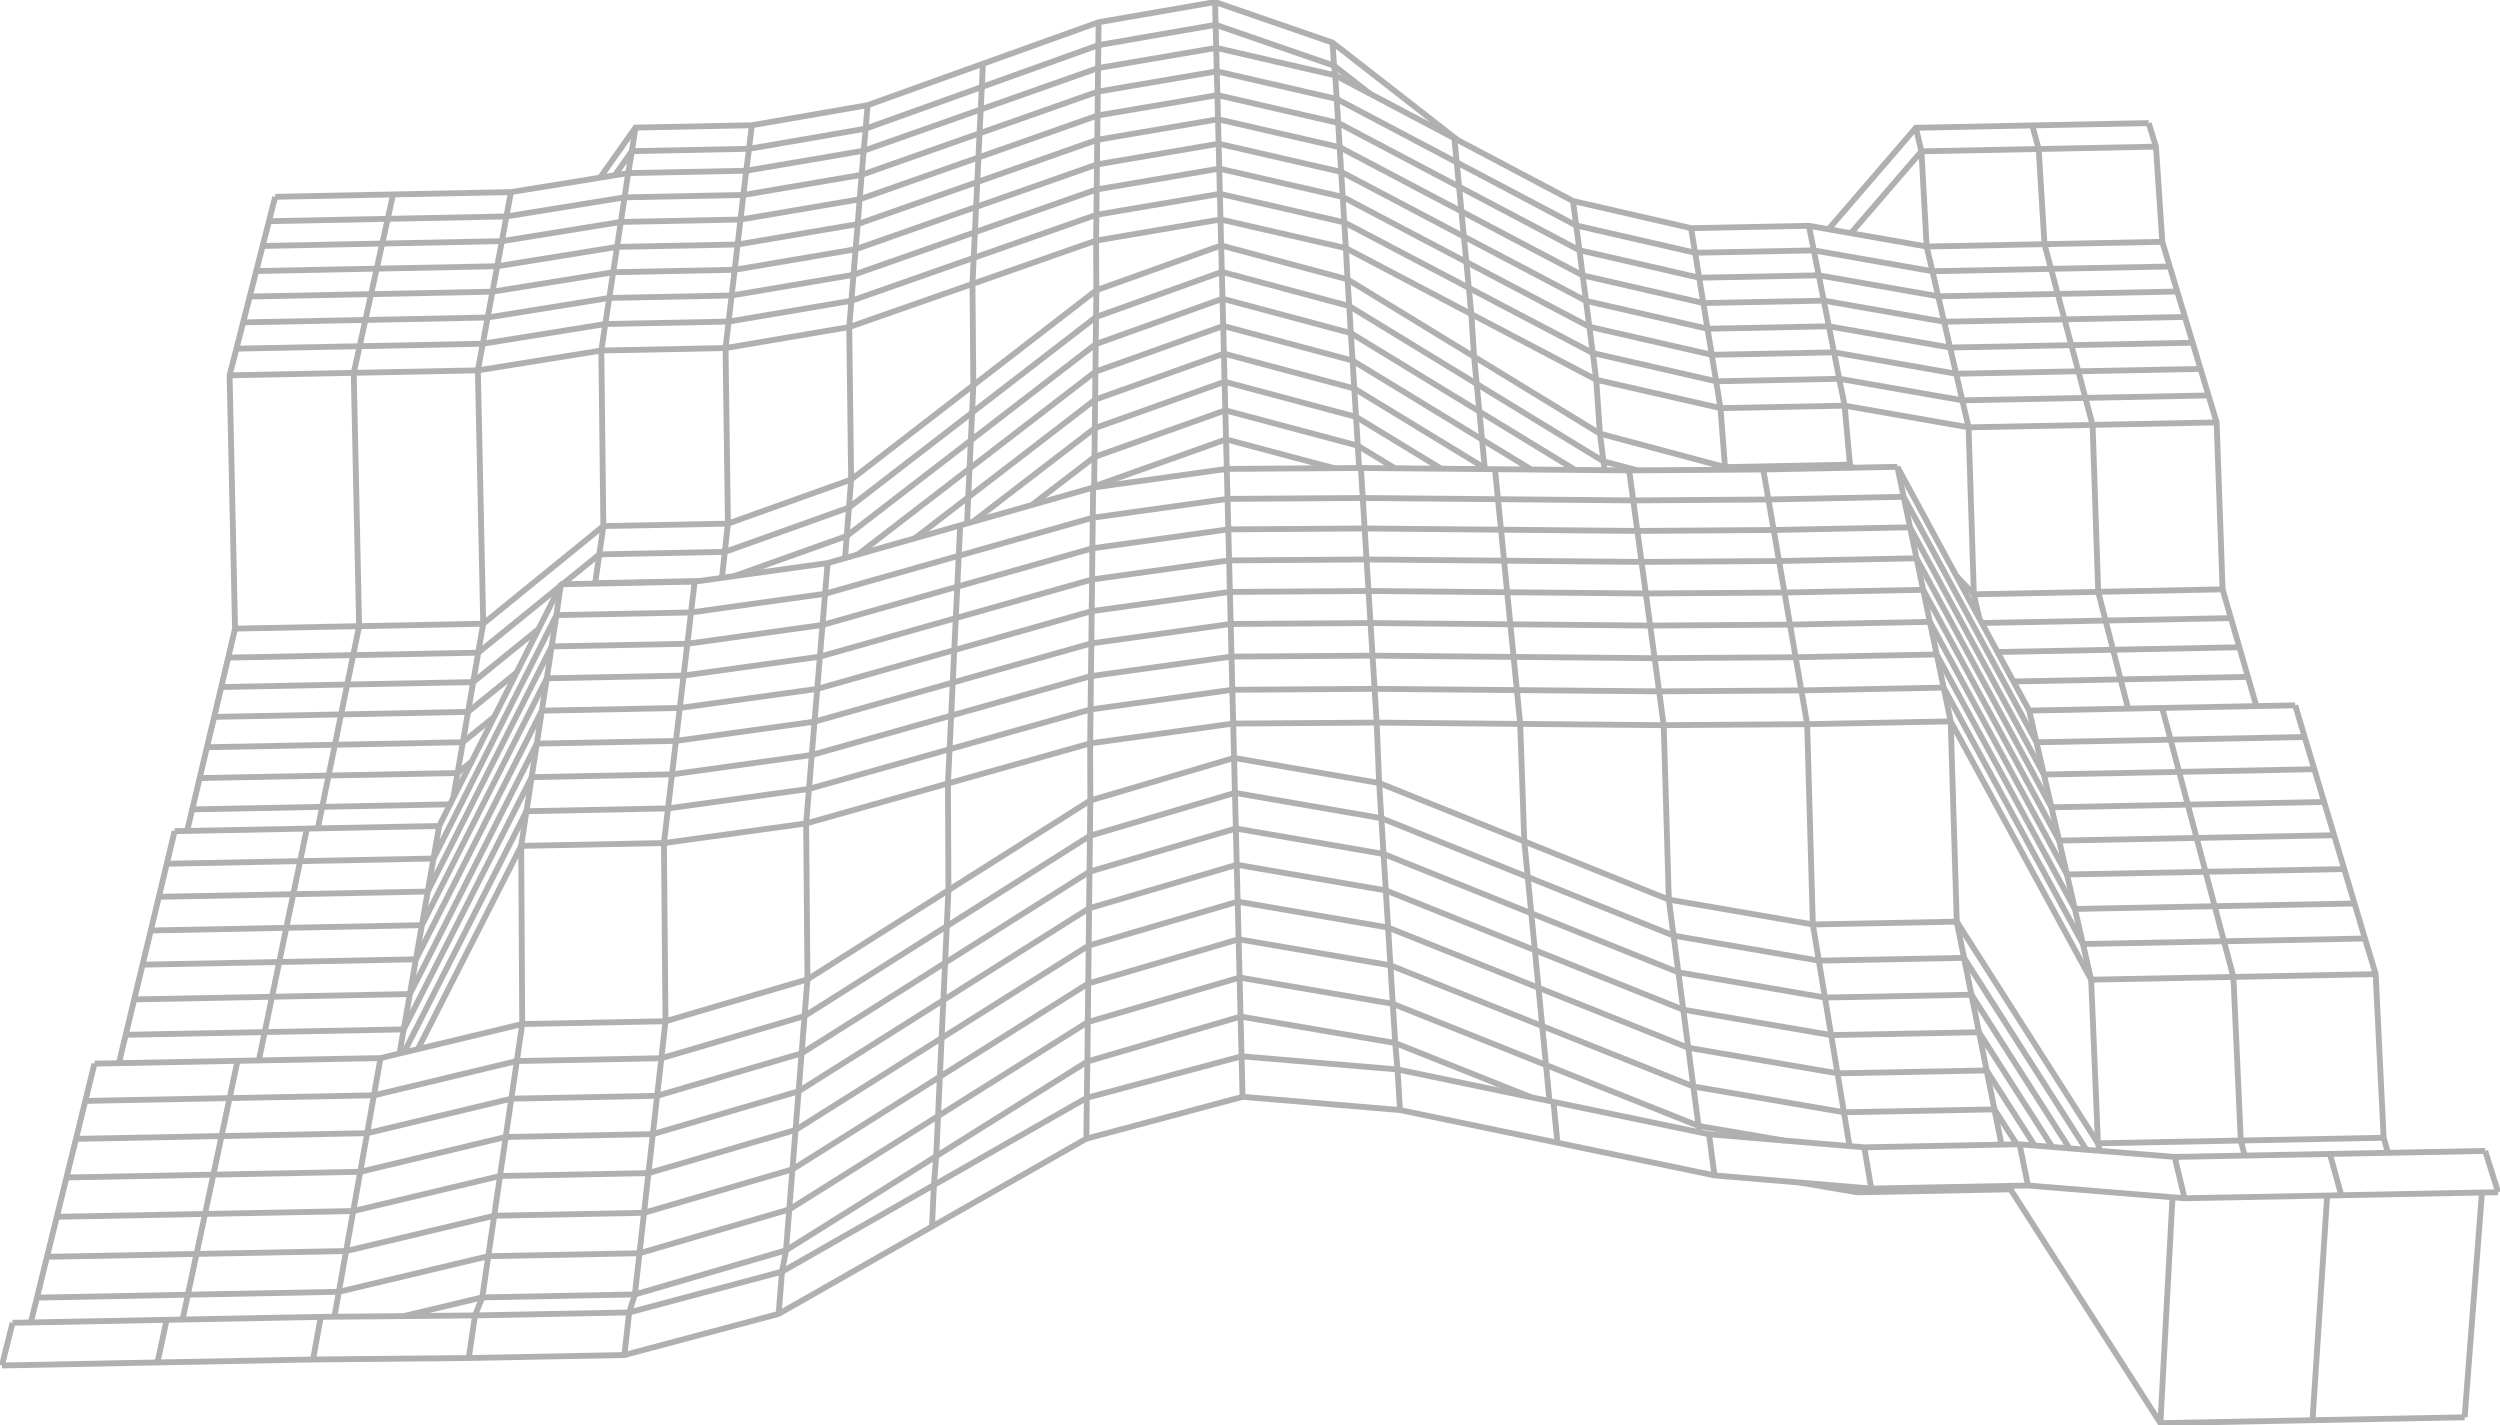 <svg width="414" height="236" viewBox="0 0 414 236" fill="none" xmlns="http://www.w3.org/2000/svg">
<g clip-path="url(#clip0_1_33)">
<path d="M66.854 170.467L69.84 164.58L72.779 158.788L75.67 153.096L78.507 147.492L85.162 134.37L88.046 128.692" stroke="#B0B0B0" stroke-width="0.97" stroke-miterlimit="10"/>
<path d="M67.874 164.614L70.813 158.828L73.697 153.13L76.535 147.533L79.325 142.023L86.067 128.725L88.898 123.142" stroke="#B0B0B0" stroke-width="0.97" stroke-miterlimit="10"/>
<path d="M68.874 158.862L71.286 154.108L77.386 142.057L86.216 124.625L86.952 123.182L89.729 117.686" stroke="#B0B0B0" stroke-width="0.97" stroke-miterlimit="10"/>
<path d="M314.205 77.307L316.874 82.243L322.339 92.351L323.988 95.399L325.636 98.441L326.947 100.875L327.751 102.345L328.19 103.168L330.791 107.976L333.425 112.851L336.033 117.673L337.242 122.919" stroke="#B0B0B0" stroke-width="0.97" stroke-miterlimit="10"/>
<path d="M69.86 153.211L72.252 148.484L78.231 136.676L80.041 133.088L86.195 120.93L87.817 117.727L90.35 112.717L90.553 112.325" stroke="#B0B0B0" stroke-width="0.97" stroke-miterlimit="10"/>
<path d="M70.833 147.641L73.204 142.954L78.17 133.122L86.175 117.295L90.951 107.848L91.357 107.045" stroke="#B0B0B0" stroke-width="0.97" stroke-miterlimit="10"/>
<path d="M71.786 142.172L74.136 137.512L76.339 133.163L78.501 128.874L84.885 116.243L88.587 108.92L89.512 107.086L92.147 101.86" stroke="#B0B0B0" stroke-width="0.97" stroke-miterlimit="10"/>
<path d="M66.901 174.284L71.846 164.54L74.792 158.747L77.683 153.056L80.521 147.452L84.25 140.115L86.283 136.109L87.182 134.336" stroke="#B0B0B0" stroke-width="0.97" stroke-miterlimit="10"/>
<path d="M69.205 173.731L86.31 140.075" stroke="#B0B0B0" stroke-width="0.97" stroke-miterlimit="10"/>
<path d="M359.766 198.271L357.766 235.67" stroke="#B0B0B0" stroke-width="0.97" stroke-miterlimit="10"/>
<path d="M411.014 197.481L408.143 234.705" stroke="#B0B0B0" stroke-width="0.97" stroke-miterlimit="10"/>
<path d="M385.383 197.98L382.951 235.184" stroke="#B0B0B0" stroke-width="0.97" stroke-miterlimit="10"/>
<path d="M323.035 119.46L324.042 152.624L325.244 158.619L326.467 164.722L327.717 170.939L328.987 177.265L330.277 183.711L333.993 189.504" stroke="#B0B0B0" stroke-width="0.97" stroke-miterlimit="10"/>
<path d="M161.116 86.404L169.729 79.782L181.301 70.894L202.791 63.22L224.558 69.033L238.299 77.394L238.664 77.617" stroke="#B0B0B0" stroke-width="0.97" stroke-miterlimit="10"/>
<path d="M408.143 234.705L382.951 235.184L357.766 235.67L332.939 196.955L307.544 197.448L298.12 195.836" stroke="#B0B0B0" stroke-width="0.97" stroke-miterlimit="10"/>
<path d="M330.277 183.711L305.356 184.19L280.42 179.922L255.391 169.914L230.253 159.86L205.115 155.544L180.214 162.861L161.163 174.837L155.637 178.303L150.239 181.695L131.229 193.644L130.627 193.82L106.651 200.84L81.838 201.325L57.315 207.172L32.542 207.651L7.782 208.129" stroke="#B0B0B0" stroke-width="0.97" stroke-miterlimit="10"/>
<path d="M14.126 182.309L38.021 181.843L61.916 181.385L85.587 175.707L109.523 175.242L133.235 168.255L150.833 157.135L156.785 153.379L157.082 153.191L162.865 149.536L180.491 138.402L204.507 131.301L228.753 135.489L252.999 145.24L276.529 154.694L277.144 154.944L301.201 159.084L325.244 158.619L329.102 164.675L345.504 190.401" stroke="#B0B0B0" stroke-width="0.97" stroke-miterlimit="10"/>
<path d="M323.035 119.46L299.269 119.925L275.509 120.087L251.743 119.878L227.976 119.662L204.217 119.824L180.531 123.101L156.981 129.737L133.498 136.359L109.948 139.609L86.31 140.075" stroke="#B0B0B0" stroke-width="0.97" stroke-miterlimit="10"/>
<path d="M394.733 188.412L371.075 188.87L347.423 189.329L327.825 158.565L324.042 152.624L300.208 153.09L276.36 148.976L252.425 139.34L228.388 129.67L204.359 125.516L180.558 132.556L163.264 143.494L157.062 147.418L156.785 153.379L156.508 159.442L156.225 165.619L155.934 171.904L155.637 178.303L155.34 184.824L155.036 191.466L154.657 196.234L141.511 203.733L129.904 210.355L129.499 210.584L116.157 214.145L104.821 217.172L104.192 217.341L78.663 217.833L66.841 217.948L55.376 218.049L53.12 218.076L30.238 218.514L27.597 218.562L5.107 219L2.081 219.054" stroke="#B0B0B0" stroke-width="0.97" stroke-miterlimit="10"/>
<path d="M321.866 113.87L298.309 114.335L274.752 114.49L251.195 114.281L227.632 114.072L204.075 114.227L180.599 117.484L180.518 117.504L157.251 124.072L133.971 130.641L110.624 133.871L87.182 134.336" stroke="#B0B0B0" stroke-width="0.97" stroke-miterlimit="10"/>
<path d="M393.409 161.316L369.852 161.775L346.295 162.234" stroke="#B0B0B0" stroke-width="0.97" stroke-miterlimit="10"/>
<path d="M391.639 155.416L368.291 155.875L344.937 156.326" stroke="#B0B0B0" stroke-width="0.97" stroke-miterlimit="10"/>
<path d="M142.098 91.812L159.413 78.48L160.555 77.597L170.215 70.159L181.403 61.547L202.561 53.981L209.966 55.957L223.984 59.713L237.272 67.812L245.426 72.782L247.196 73.861L253.573 77.752" stroke="#B0B0B0" stroke-width="0.97" stroke-miterlimit="10"/>
<path d="M88.046 128.692L111.286 128.233L134.431 125.023L157.515 118.502L180.66 111.961L203.94 108.731L227.294 108.576L250.648 108.785L274.003 108.994L297.357 108.839L320.718 108.38" stroke="#B0B0B0" stroke-width="0.97" stroke-miterlimit="10"/>
<path d="M389.909 149.617L366.751 150.068L343.599 150.52" stroke="#B0B0B0" stroke-width="0.97" stroke-miterlimit="10"/>
<path d="M88.898 123.142L111.934 122.69L134.883 119.507L157.772 113.033L180.727 106.54L203.805 103.33L226.956 103.175L250.115 103.384L273.273 103.593L296.425 103.438L319.583 102.979" stroke="#B0B0B0" stroke-width="0.97" stroke-miterlimit="10"/>
<path d="M66.854 170.467L43.837 170.912L20.821 171.364" stroke="#B0B0B0" stroke-width="0.97" stroke-miterlimit="10"/>
<path d="M388.207 143.918L365.244 144.37L342.289 144.815" stroke="#B0B0B0" stroke-width="0.97" stroke-miterlimit="10"/>
<path d="M89.729 117.686L112.576 117.235L135.336 114.079L158.028 107.652L180.788 101.205L203.669 98.022L226.625 97.867L249.588 98.076L272.55 98.279L295.513 98.124L318.475 97.672" stroke="#B0B0B0" stroke-width="0.97" stroke-miterlimit="10"/>
<path d="M67.874 164.614L45.047 165.059L22.226 165.504" stroke="#B0B0B0" stroke-width="0.97" stroke-miterlimit="10"/>
<path d="M386.525 138.315L363.758 138.76L340.992 139.205" stroke="#B0B0B0" stroke-width="0.97" stroke-miterlimit="10"/>
<path d="M90.553 112.325L113.205 111.874L135.775 108.738L158.278 102.359L180.849 95.959L203.541 92.803L226.301 92.648L249.074 92.85L271.841 93.053L294.607 92.904L317.381 92.453" stroke="#B0B0B0" stroke-width="0.97" stroke-miterlimit="10"/>
<path d="M68.874 158.862L46.242 159.307L23.611 159.745" stroke="#B0B0B0" stroke-width="0.97" stroke-miterlimit="10"/>
<path d="M384.876 132.805L362.299 133.243L339.722 133.689" stroke="#B0B0B0" stroke-width="0.97" stroke-miterlimit="10"/>
<path d="M91.357 107.045L113.826 106.607L136.207 103.492L158.528 97.153L180.903 90.8L203.406 87.665L225.983 87.516L248.568 87.719L271.145 87.921L293.722 87.766L316.306 87.321" stroke="#B0B0B0" stroke-width="0.97" stroke-miterlimit="10"/>
<path d="M69.86 153.211L47.411 153.649L24.969 154.087" stroke="#B0B0B0" stroke-width="0.97" stroke-miterlimit="10"/>
<path d="M383.255 127.384L360.86 127.822L338.472 128.26" stroke="#B0B0B0" stroke-width="0.97" stroke-miterlimit="10"/>
<path d="M92.147 101.86L114.434 101.421L136.633 98.326L158.765 92.034L180.964 85.729L203.284 82.614L225.673 82.466L248.068 82.668L270.463 82.87L292.851 82.715L315.246 82.27" stroke="#B0B0B0" stroke-width="0.97" stroke-miterlimit="10"/>
<path d="M70.833 147.641L48.566 148.079L26.306 148.511" stroke="#B0B0B0" stroke-width="0.97" stroke-miterlimit="10"/>
<path d="M381.654 122.049L359.448 122.488L337.242 122.919" stroke="#B0B0B0" stroke-width="0.97" stroke-miterlimit="10"/>
<path d="M71.786 142.172L49.701 142.603L27.624 143.035" stroke="#B0B0B0" stroke-width="0.97" stroke-miterlimit="10"/>
<path d="M74.535 133.196L53.356 133.614L31.833 134.032" stroke="#B0B0B0" stroke-width="0.97" stroke-miterlimit="10"/>
<path d="M35.467 118.718L56.484 118.307L77.508 117.889L83.736 112.845L85.547 111.375" stroke="#B0B0B0" stroke-width="0.97" stroke-miterlimit="10"/>
<path d="M36.636 113.775L57.497 113.357L78.359 112.953L84.486 107.976L89.188 104.166" stroke="#B0B0B0" stroke-width="0.97" stroke-miterlimit="10"/>
<path d="M37.791 108.9L58.49 108.488L79.197 108.084L80.109 107.342L86.729 101.967L92.965 96.903L93.255 96.667L99.247 91.805L120.028 91.394L120.602 91.191L140.585 84.057L151.469 75.661L160.98 68.324L161.217 68.136L170.682 60.839L181.504 52.491L181.578 52.464L202.339 45.026L209.5 46.948L223.43 50.684L236.286 58.533L244.393 63.483L244.541 63.577L252.634 68.52L265.247 76.221L265.538 76.396L269.733 77.516L271.118 77.887" stroke="#B0B0B0" stroke-width="0.97" stroke-miterlimit="10"/>
<path d="M38.021 62.154L58.578 61.743L79.136 61.331L99.578 58.047L120.149 57.636L140.632 54.163L161.041 47.015L181.511 39.84L202.116 36.34L209.513 38.04L222.876 41.094L242.697 51.513L243.656 52.019L249.898 55.296L264.335 62.883L266.943 63.483L284.913 67.583L305.47 67.178L325.994 70.766L346.531 70.361L367.075 69.95" stroke="#B0B0B0" stroke-width="0.97" stroke-miterlimit="10"/>
<path d="M38.926 104.098L59.47 103.694L80.021 103.289L94.025 91.906L99.916 87.118L120.541 86.714L140.95 79.417L161.183 63.793L170.911 56.287L181.558 48.06L202.224 40.649L223.153 46.267L235.806 54.001L244.109 59.072L264.95 71.811L285.663 77.354L306.349 76.943L306.835 77.455" stroke="#B0B0B0" stroke-width="0.97" stroke-miterlimit="10"/>
<path d="M328.19 103.168L348.686 102.763L369.44 102.359" stroke="#B0B0B0" stroke-width="0.97" stroke-miterlimit="10"/>
<path d="M39.149 57.737L59.551 57.333L79.953 56.921L100.24 53.657L120.663 53.253L140.991 49.807L161.008 42.78L161.244 42.699L181.565 35.572L202.014 32.099L212.695 34.547L222.612 36.826L222.646 36.839L236.806 44.291L243.237 47.669L249.547 50.994L263.768 58.466L264.045 58.533L284.19 63.139L304.585 62.727L324.96 66.295L345.342 65.89L365.731 65.486" stroke="#B0B0B0" stroke-width="0.97" stroke-miterlimit="10"/>
<path d="M40.264 53.388L60.51 52.983L80.757 52.579L100.896 49.335L121.163 48.93L141.342 45.511L161.447 38.451L181.612 31.37L201.906 27.925L222.356 32.611L236.32 39.968L242.825 43.387L249.209 46.752L263.2 54.116L266.058 54.77L283.474 58.755L303.714 58.351L323.94 61.891L344.174 61.487L364.407 61.089" stroke="#B0B0B0" stroke-width="0.97" stroke-miterlimit="10"/>
<path d="M261.018 37.338L264.342 38.1L280.711 41.856L300.363 41.465L320.009 44.918L339.654 44.52L359.306 44.129" stroke="#B0B0B0" stroke-width="0.97" stroke-miterlimit="10"/>
<path d="M41.358 49.106L61.449 48.708L81.554 48.303L101.544 45.08L121.663 44.675L141.686 41.277L161.643 34.263L181.66 27.23L201.805 23.804L212.148 26.178L222.099 28.464L235.847 35.706L242.413 39.173L248.872 42.571L262.64 49.827L282.765 54.44L302.863 54.035L322.934 57.555L343.018 57.157L363.103 56.753" stroke="#B0B0B0" stroke-width="0.97" stroke-miterlimit="10"/>
<path d="M42.432 44.884L62.382 44.486L82.338 44.089L102.179 40.885L122.149 40.487L142.031 37.109L161.838 30.143L181.707 23.15L201.704 19.752L221.849 24.378L235.381 31.519L242.015 35.012L248.534 38.451L262.092 45.599L265.193 46.314L282.069 50.185L302.018 49.787L321.941 53.28L341.877 52.882L361.819 52.484" stroke="#B0B0B0" stroke-width="0.97" stroke-miterlimit="10"/>
<path d="M43.493 40.73L63.3 40.333L83.108 39.935L102.808 36.752L122.629 36.354L142.362 33.002L162.028 26.077L181.754 19.131L201.602 15.753L211.628 18.059L221.599 20.352L234.921 27.385L241.623 30.919L248.203 34.392L261.552 41.438L264.768 42.173L281.386 45.99L301.187 45.592L320.968 49.065L340.762 48.674L360.556 48.276" stroke="#B0B0B0" stroke-width="0.97" stroke-miterlimit="10"/>
<path d="M121.602 95.399L137.336 89.789L140.22 88.764L151.279 80.24L160.771 72.924L170.452 65.459L181.457 56.982L202.447 49.47L223.7 55.161L236.772 63.139L244.98 68.142L246.737 69.215L260.836 77.819" stroke="#B0B0B0" stroke-width="0.97" stroke-miterlimit="10"/>
<path d="M44.54 36.63L64.206 36.239L83.865 35.841L103.422 32.679L123.102 32.288L142.693 28.95L162.217 22.071L181.795 15.173L201.501 11.815L221.356 16.387L234.475 23.312L241.231 26.886L247.872 30.393L261.018 37.338L261.552 41.438L262.092 45.599L262.64 49.827L263.2 54.116L263.768 58.465L264.335 62.883L264.95 71.811L265.538 76.396L265.727 77.86" stroke="#B0B0B0" stroke-width="0.97" stroke-miterlimit="10"/>
<path d="M45.574 32.591L65.091 32.2L84.615 31.809L99.369 29.422L101.821 29.024L104.03 28.666L123.574 28.275L143.024 24.957L143.051 24.951L162.406 18.126L181.842 11.268L201.406 7.93L211.128 10.176L221.004 12.448L221.113 12.475L226.882 15.523L240.204 22.564L240.846 22.907L241.231 26.886L241.623 30.919L242.015 35.012L242.413 39.173L242.825 43.387L243.237 47.669L243.656 52.019L244.109 59.072L244.541 63.577L244.98 68.142L245.426 72.782L245.879 77.496L246.19 77.684" stroke="#B0B0B0" stroke-width="0.97" stroke-miterlimit="10"/>
<path d="M355.827 20.385L336.546 20.77L317.266 21.161L302.795 37.965" stroke="#B0B0B0" stroke-width="0.97" stroke-miterlimit="10"/>
<path d="M330.791 107.976L349.923 107.598L370.838 107.187" stroke="#B0B0B0" stroke-width="0.97" stroke-miterlimit="10"/>
<path d="M220.917 77.529L203.034 72.762L181.193 80.537L181.024 80.739L180.964 85.729L180.903 90.8L180.849 95.959L180.788 101.206L180.727 106.54L180.66 111.961L180.599 117.484L180.531 123.101L180.558 132.556L180.491 138.402L180.423 144.35L180.356 150.412L180.288 156.583L180.214 162.861L180.14 169.26L180.072 175.781L179.977 181.796L179.903 188.56L154.34 203.112L151.59 204.684L129.351 217.348L128.945 217.577L103.395 224.395L77.623 224.887L51.843 225.13L26.077 225.622L0.318 226.121" stroke="#B0B0B0" stroke-width="0.97" stroke-miterlimit="10"/>
<path d="M306.511 38.62L318.191 25.059L337.607 24.674L357.023 24.283" stroke="#B0B0B0" stroke-width="0.97" stroke-miterlimit="10"/>
<path d="M333.425 112.851L351.172 112.507L372.257 112.089" stroke="#B0B0B0" stroke-width="0.97" stroke-miterlimit="10"/>
<path d="M170.898 83.619L173.235 81.825L181.079 75.803L181.247 75.675L202.913 67.954L210.702 70.031L224.848 73.807" stroke="#B0B0B0" stroke-width="0.97" stroke-miterlimit="10"/>
<path d="M151.516 89.135L159.183 83.234L160.339 82.344L169.979 74.933L181.349 66.18L202.676 58.56L210.202 60.576L224.267 64.339L237.779 72.566L245.879 77.496L245.892 77.684" stroke="#B0B0B0" stroke-width="0.97" stroke-miterlimit="10"/>
<path d="M0.318 226.121L2.081 219.054" stroke="#B0B0B0" stroke-width="0.97" stroke-miterlimit="10"/>
<path d="M26.077 225.622L27.597 218.562" stroke="#B0B0B0" stroke-width="0.97" stroke-miterlimit="10"/>
<path d="M51.843 225.13L53.12 218.076" stroke="#B0B0B0" stroke-width="0.97" stroke-miterlimit="10"/>
<path d="M411.548 190.596L413.682 197.434" stroke="#B0B0B0" stroke-width="0.97" stroke-miterlimit="10"/>
<path d="M77.622 224.887L78.663 217.833L79.865 214.846L80.858 208.022L81.838 201.325L82.804 194.744L83.743 188.283L84.675 181.938L85.587 175.707L86.479 169.577L86.31 140.075L87.182 134.336L88.046 128.692L88.898 123.142L89.729 117.686L90.553 112.325L91.357 107.045L92.147 101.86L92.843 97.004L93.046 96.755L98.457 96.647H98.552L115.035 96.317L115.697 96.229L119.555 95.689L121.602 95.399L137.052 93.248L139.937 92.425L142.098 91.812L151.516 89.135L159.008 87.004L160.143 86.68L161.116 86.404L170.898 83.619L180.876 80.78L181.024 80.739L181.187 80.719L203.156 77.651L220.917 77.529L225.362 77.496L231.01 77.549L238.664 77.617L245.892 77.684H246.19L247.574 77.698L253.573 77.752L260.836 77.819L265.727 77.86L269.787 77.9L271.118 77.887L285.73 77.792L291.993 77.745L306.45 77.462L306.835 77.455L314.205 77.307" stroke="#B0B0B0" stroke-width="0.97" stroke-miterlimit="10"/>
<path d="M385.829 191.095L387.72 197.933" stroke="#B0B0B0" stroke-width="0.97" stroke-miterlimit="10"/>
<path d="M103.395 224.395L104.192 217.341L105.138 214.36L105.902 207.536L106.651 200.84L107.388 194.265L108.111 187.811L108.82 181.466L109.523 175.242L110.205 169.119L109.948 139.609L110.624 133.871L111.286 128.233L111.934 122.69L112.576 117.235L113.204 111.874L113.826 106.607L114.434 101.421L115.035 96.317" stroke="#B0B0B0" stroke-width="0.97" stroke-miterlimit="10"/>
<path d="M360.117 191.588L361.765 198.432" stroke="#B0B0B0" stroke-width="0.97" stroke-miterlimit="10"/>
<path d="M128.945 217.577L129.499 210.584L130.168 207.05L130.702 200.287L131.229 193.644L131.742 187.124L132.249 180.717L132.742 174.432L133.235 168.255L133.715 162.186L133.499 136.359L133.971 130.641L134.431 125.023L134.883 119.507L135.336 114.079L135.775 108.738L136.208 103.491L136.633 98.326L137.052 93.248" stroke="#B0B0B0" stroke-width="0.97" stroke-miterlimit="10"/>
<path d="M334.439 189.497L335.837 196.322" stroke="#B0B0B0" stroke-width="0.97" stroke-miterlimit="10"/>
<path d="M308.727 189.996L309.882 196.827" stroke="#B0B0B0" stroke-width="0.97" stroke-miterlimit="10"/>
<path d="M283.015 187.832L283.92 194.649" stroke="#B0B0B0" stroke-width="0.97" stroke-miterlimit="10"/>
<path d="M257.249 182.471L257.911 189.241" stroke="#B0B0B0" stroke-width="0.97" stroke-miterlimit="10"/>
<path d="M205.77 181.634L205.602 174.925L205.439 168.343L205.277 161.883L205.115 155.544L204.96 149.313L204.804 143.204L204.656 137.202L204.507 131.301L204.359 125.516L204.217 119.824L204.075 114.227L203.94 108.731L203.805 103.33L203.669 98.023L203.541 92.803L203.406 87.665L203.284 82.614L203.156 77.651L203.034 72.762L202.913 67.954L202.791 63.22L202.676 58.56L202.562 53.981L202.447 49.47L202.339 45.026L202.224 40.649L202.116 36.34L202.014 32.099L201.906 27.925L201.805 23.804L201.704 19.752L201.602 15.753L201.501 11.815L201.406 7.93L201.305 4.107L201.21 0.337" stroke="#B0B0B0" stroke-width="0.97" stroke-miterlimit="10"/>
<path d="M81.852 118.698L76.65 122.913L55.457 123.331L34.271 123.742" stroke="#B0B0B0" stroke-width="0.97" stroke-miterlimit="10"/>
<path d="M330.277 183.711L331.453 189.551" stroke="#B0B0B0" stroke-width="0.97" stroke-miterlimit="10"/>
<path d="M321.866 113.87L323.035 119.46L336.884 144.923L343.106 156.367L346.295 162.234" stroke="#B0B0B0" stroke-width="0.97" stroke-miterlimit="10"/>
<path d="M320.718 108.38L321.866 113.87L324.062 117.909L341.802 150.561L344.937 156.326" stroke="#B0B0B0" stroke-width="0.97" stroke-miterlimit="10"/>
<path d="M319.583 102.979L320.718 108.38L323.677 113.836L334.513 133.79L340.519 144.849L343.599 150.52" stroke="#B0B0B0" stroke-width="0.97" stroke-miterlimit="10"/>
<path d="M380.087 116.803L381.654 122.049L383.255 127.384L384.876 132.805L386.525 138.315L388.207 143.918L389.909 149.617L391.639 155.416L393.409 161.317L394.733 188.412L395.449 190.907" stroke="#B0B0B0" stroke-width="0.97" stroke-miterlimit="10"/>
<path d="M358.056 117.235L359.448 122.488L360.86 127.822L362.299 133.244L363.758 138.76L365.244 144.37L366.751 150.068L368.291 155.874L369.852 161.775L371.075 188.87L371.716 191.365" stroke="#B0B0B0" stroke-width="0.97" stroke-miterlimit="10"/>
<path d="M318.475 97.672L319.583 102.979L322.495 108.347L322.718 108.745L327.643 117.835L339.262 139.238L342.289 144.815" stroke="#B0B0B0" stroke-width="0.97" stroke-miterlimit="10"/>
<path d="M317.381 92.453L318.475 97.672L321.333 102.945L329.385 117.801L338.019 133.722L340.992 139.205" stroke="#B0B0B0" stroke-width="0.97" stroke-miterlimit="10"/>
<path d="M316.306 87.321L317.381 92.453L320.191 97.638L325.954 108.273L331.095 117.767L336.796 128.294L339.722 133.689" stroke="#B0B0B0" stroke-width="0.97" stroke-miterlimit="10"/>
<path d="M315.246 82.27L316.306 87.321L319.063 92.419L324.731 102.878L327.156 107.362L327.521 108.037L330.162 112.919L335.601 122.953L338.472 128.26" stroke="#B0B0B0" stroke-width="0.97" stroke-miterlimit="10"/>
<path d="M314.205 77.307L315.246 82.27L317.962 87.287L323.521 97.571L326.379 102.844L327.055 104.085L329.169 108.01L331.811 112.885L334.418 117.7L337.242 122.919L338.472 128.26L339.722 133.689L340.992 139.205L342.289 144.815L343.599 150.52L344.937 156.326L346.295 162.234L347.423 189.329L347.707 190.576" stroke="#B0B0B0" stroke-width="0.97" stroke-miterlimit="10"/>
<path d="M291.993 77.745L292.851 82.715L293.722 87.766L294.607 92.904L295.513 98.124L296.425 103.438L297.357 108.839L298.309 114.335L299.269 119.925L300.208 153.09L301.201 159.084L302.207 165.194L303.241 171.411L304.288 177.743L305.356 184.19L306.281 189.787" stroke="#B0B0B0" stroke-width="0.97" stroke-miterlimit="10"/>
<path d="M159.008 87.004L158.765 92.034L158.528 97.153L158.278 102.359L158.028 107.652L157.772 113.033L157.515 118.502L157.251 124.072L156.981 129.737L157.062 147.418L133.715 162.186L110.205 169.119L86.479 169.577L69.205 173.731L66.901 174.284L66.158 174.459L63.017 175.215L42.865 175.606L39.331 175.673L19.693 176.058L15.646 176.139" stroke="#B0B0B0" stroke-width="0.97" stroke-miterlimit="10"/>
<path d="M269.787 77.9L270.463 82.87L271.145 87.921L271.841 93.053L272.55 98.279L273.273 103.593L274.003 108.994L274.752 114.49L275.509 120.087L276.36 148.976L277.144 154.944L277.941 161.02L278.752 167.21L279.576 173.509L280.42 179.922L281.278 186.456L281.414 187.501" stroke="#B0B0B0" stroke-width="0.97" stroke-miterlimit="10"/>
<path d="M247.574 77.698L248.068 82.668L248.568 87.719L249.074 92.85L249.588 98.076L250.115 103.384L250.648 108.785L251.195 114.281L251.743 119.878L252.425 139.34L252.999 145.24L253.58 151.242L254.175 157.351L254.776 163.576L255.391 169.914L256.019 176.368L256.587 182.228" stroke="#B0B0B0" stroke-width="0.97" stroke-miterlimit="10"/>
<path d="M225.362 77.496L225.673 82.466L225.983 87.516L226.301 92.648L226.625 97.868L226.956 103.175L227.294 108.576L227.632 114.072L227.976 119.662L228.388 129.67L228.753 135.489L229.118 141.417L229.49 147.452L229.868 153.602L230.253 159.86L230.645 166.232L231.05 172.726L231.428 177.103L231.841 183.826" stroke="#B0B0B0" stroke-width="0.97" stroke-miterlimit="10"/>
<path d="M101.821 29.024L102.044 28.707L104.564 25.146L104.645 25.032L124.041 24.641L143.355 21.303L162.582 14.404L162.595 14.397L181.889 7.479L201.305 4.107L220.91 10.877L221.018 10.958L223.741 13.082L226.882 15.523" stroke="#B0B0B0" stroke-width="0.97" stroke-miterlimit="10"/>
<path d="M19.693 176.058L20.821 171.364L22.226 165.504L23.611 159.745L24.969 154.087L26.306 148.511L27.624 143.035L28.914 137.64" stroke="#B0B0B0" stroke-width="0.97" stroke-miterlimit="10"/>
<path d="M42.865 175.606L43.837 170.912L45.047 165.059L46.242 159.307L47.411 153.649L48.566 148.079L49.701 142.603L50.816 137.215" stroke="#B0B0B0" stroke-width="0.97" stroke-miterlimit="10"/>
<path d="M160.143 86.68L160.339 82.344L160.555 77.597L160.771 72.924L160.98 68.324L161.183 63.793L161.041 47.015L161.244 42.699L161.447 38.451L161.643 34.263L161.838 30.143L162.028 26.077L162.217 22.071L162.406 18.126L162.595 14.397L162.771 10.56" stroke="#B0B0B0" stroke-width="0.97" stroke-miterlimit="10"/>
<path d="M119.555 95.689L120.028 91.394L120.541 86.714L120.149 57.636L120.663 53.253L121.163 48.93L121.663 44.675L122.149 40.488L122.629 36.354L123.102 32.288L123.574 28.275L124.041 24.64L124.5 20.743" stroke="#B0B0B0" stroke-width="0.97" stroke-miterlimit="10"/>
<path d="M5.107 219L6.121 214.886L7.783 208.129L9.411 201.501L11.012 194.986L12.586 188.594L14.126 182.309L15.646 176.139" stroke="#B0B0B0" stroke-width="0.97" stroke-miterlimit="10"/>
<path d="M75.055 132.158L75.771 128.011L76.65 122.913L77.508 117.889L78.359 112.953L79.197 108.084L80.021 103.289L79.136 61.332L79.953 56.921L80.757 52.579L81.554 48.303L82.338 44.089L83.108 39.935L83.865 35.841L84.615 31.809" stroke="#B0B0B0" stroke-width="0.97" stroke-miterlimit="10"/>
<path d="M30.238 218.514L31.11 214.401L32.542 207.651L33.954 201.029L35.332 194.521L36.69 188.128L38.021 181.843L39.331 175.673" stroke="#B0B0B0" stroke-width="0.97" stroke-miterlimit="10"/>
<path d="M55.376 218.049L56.112 213.922L57.315 207.172L58.497 200.55L59.659 194.049L60.801 187.656L61.916 181.385L63.017 175.215" stroke="#B0B0B0" stroke-width="0.97" stroke-miterlimit="10"/>
<path d="M323.988 95.399L326.872 98.414L347.464 98.009L368.062 97.598" stroke="#B0B0B0" stroke-width="0.97" stroke-miterlimit="10"/>
<path d="M299.559 37.392L300.363 41.465L301.187 45.592L302.018 49.787L302.863 54.035L303.714 58.351L304.585 62.727L305.47 67.178L306.349 76.943L306.45 77.462" stroke="#B0B0B0" stroke-width="0.97" stroke-miterlimit="10"/>
<path d="M280.042 37.783L280.711 41.856L281.386 45.99L282.069 50.185L282.765 54.44L283.474 58.755L284.19 63.139L284.913 67.583L285.663 77.354L285.73 77.792" stroke="#B0B0B0" stroke-width="0.97" stroke-miterlimit="10"/>
<path d="M355.827 20.385L357.023 24.283L358.077 40.042L359.306 44.129L360.556 48.276L361.819 52.484L363.103 56.753L364.407 61.089L365.731 65.486L367.075 69.95L368.062 97.598L369.44 102.359L370.838 107.187L372.257 112.089L373.655 116.931" stroke="#B0B0B0" stroke-width="0.97" stroke-miterlimit="10"/>
<path d="M260.498 33.292L261.018 37.338" stroke="#B0B0B0" stroke-width="0.97" stroke-miterlimit="10"/>
<path d="M66.158 174.459L66.854 170.467L67.874 164.614L68.874 158.862L69.86 153.211L70.833 147.641L71.786 142.172L72.725 136.784L74.535 133.196L75.055 132.158L77.163 127.984L78.102 126.122L80.406 121.564L81.852 118.698L82.291 117.835L85.547 111.375L89.188 104.166L90.337 101.893L92.856 96.903L93.154 96.748" stroke="#B0B0B0" stroke-width="0.97" stroke-miterlimit="10"/>
<path d="M336.546 20.77L337.607 24.674L338.566 40.434L339.654 44.52L340.762 48.674L341.877 52.882L343.018 57.157L344.174 61.487L345.342 65.89L346.531 70.361L347.464 98.009L348.686 102.763L349.923 107.598L351.172 112.507L352.415 117.349" stroke="#B0B0B0" stroke-width="0.97" stroke-miterlimit="10"/>
<path d="M317.266 21.161L318.191 25.059L319.056 40.825L320.009 44.918L320.968 49.065L321.941 53.28L322.934 57.555L323.94 61.891L324.96 66.295L325.994 70.766L326.872 98.414L327.751 102.345" stroke="#B0B0B0" stroke-width="0.97" stroke-miterlimit="10"/>
<path d="M220.673 7.06L220.91 10.877L221.113 12.475L221.356 16.387L221.599 20.352L221.849 24.378L222.099 28.464L222.356 32.611L222.612 36.826L222.876 41.094L223.153 46.267L223.43 50.684L223.7 55.161L223.984 59.713L224.267 64.339L224.558 69.033L224.848 73.807L225.146 73.989L230.861 77.462L231.01 77.55" stroke="#B0B0B0" stroke-width="0.97" stroke-miterlimit="10"/>
<path d="M139.937 92.426L140.22 88.764L140.585 84.057L140.95 79.418L140.632 54.163L140.991 49.807L141.342 45.511L141.686 41.277L142.031 37.109L142.362 33.002L142.693 28.95L143.024 24.957L143.355 21.303L143.673 17.418" stroke="#B0B0B0" stroke-width="0.97" stroke-miterlimit="10"/>
<path d="M30.988 137.6L31.833 134.033L33.062 128.847L34.271 123.742L35.467 118.718L36.636 113.775L37.791 108.9L38.926 104.098L38.021 62.154L39.149 57.737L40.264 53.388L41.358 49.106L42.432 44.884L43.493 40.73L44.54 36.63L45.574 32.591" stroke="#B0B0B0" stroke-width="0.97" stroke-miterlimit="10"/>
<path d="M52.627 137.175L53.356 133.614L54.417 128.429L55.457 123.331L56.484 118.307L57.497 113.357L58.49 108.488L59.47 103.694L58.578 61.743L59.551 57.333L60.51 52.983L61.449 48.708L62.382 44.486L63.3 40.333L64.206 36.239L65.091 32.2" stroke="#B0B0B0" stroke-width="0.97" stroke-miterlimit="10"/>
<path d="M224.848 73.807L225.071 77.435" stroke="#B0B0B0" stroke-width="0.97" stroke-miterlimit="10"/>
<path d="M78.102 126.122L75.771 128.011L54.417 128.429L33.062 128.847" stroke="#B0B0B0" stroke-width="0.97" stroke-miterlimit="10"/>
<path d="M307.673 196.639L307.544 197.448" stroke="#B0B0B0" stroke-width="0.97" stroke-miterlimit="10"/>
<path d="M180.876 80.78L180.91 80.753L181.024 80.665L181.193 80.537L181.247 75.675L181.301 70.894L181.349 66.18L181.403 61.547L181.457 56.982L181.504 52.491L181.558 48.06L181.511 39.84L181.565 35.572L181.612 31.37L181.66 27.23L181.707 23.15L181.754 19.131L181.795 15.173L181.842 11.268L181.889 7.478L181.93 3.682" stroke="#B0B0B0" stroke-width="0.97" stroke-miterlimit="10"/>
<path d="M98.457 96.647L98.558 96.566L115.042 96.236L115.697 96.229" stroke="#B0B0B0" stroke-width="0.97" stroke-miterlimit="10"/>
<path d="M98.552 96.647L98.558 96.566L99.247 91.805L99.916 87.118L99.578 58.047L100.24 53.657L100.896 49.335L101.544 45.08L102.179 40.886L102.808 36.752L103.422 32.679L104.03 28.666L104.645 25.032L105.233 21.127" stroke="#B0B0B0" stroke-width="0.97" stroke-miterlimit="10"/>
<path d="M413.682 197.434L411.014 197.481L387.72 197.933L385.383 197.98L361.765 198.432L359.766 198.27L335.837 196.322L333.054 196.376L309.882 196.827L307.673 196.639L298.12 195.836L283.92 194.649L257.911 189.241L231.841 183.826L205.77 181.634L179.903 188.56" stroke="#B0B0B0" stroke-width="0.97" stroke-miterlimit="10"/>
<path d="M411.548 190.596L395.449 190.907L385.829 191.095L371.716 191.365L360.117 191.588L347.707 190.576L345.504 190.401L342.708 190.172L339.857 189.936L336.938 189.7L334.439 189.497L333.993 189.504L331.453 189.551L308.727 189.996L306.281 189.787L295.438 188.877L283.015 187.832L281.414 187.501L257.249 182.471L256.6 182.336L253.546 181.702L231.428 177.103L205.602 174.925L179.977 181.796L157.697 194.501L154.819 196.146L154.657 196.234L154.34 203.112" stroke="#B0B0B0" stroke-width="0.97" stroke-miterlimit="10"/>
<path d="M240.846 22.907L241.366 23.184L260.498 33.292L280.042 37.783L299.559 37.392L302.795 37.966L306.511 38.62L319.056 40.825L338.566 40.434L358.077 40.042" stroke="#B0B0B0" stroke-width="0.97" stroke-miterlimit="10"/>
<path d="M380.087 116.803L373.655 116.931L358.056 117.235L352.415 117.349L336.033 117.673" stroke="#B0B0B0" stroke-width="0.97" stroke-miterlimit="10"/>
<path d="M342.708 190.172L330.399 170.885L326.467 164.722L302.207 165.194L277.941 161.02L253.58 151.242L229.118 141.417L204.656 137.202L180.423 144.35L162.46 155.686L156.508 159.442L150.685 163.117L132.742 174.432L108.82 181.466L84.675 181.938L60.801 187.656L36.69 188.128L12.586 188.594" stroke="#B0B0B0" stroke-width="0.97" stroke-miterlimit="10"/>
<path d="M253.546 181.702L244.838 178.229L231.158 172.774L231.05 172.726L205.439 168.343L180.072 175.781L180.045 175.795L163.365 186.247L155.036 191.466L154.873 191.568L149.949 194.656L130.168 207.05L130.087 207.071L129.776 207.165L105.138 214.36L79.865 214.846L79.075 215.035L66.841 217.948" stroke="#B0B0B0" stroke-width="0.97" stroke-miterlimit="10"/>
<path d="M339.857 189.936L339.512 189.396L335.803 183.604L331.723 177.211L327.717 170.939L303.241 171.411L278.752 167.21L254.175 157.351L229.49 147.452L204.804 143.204L180.356 150.412L162.034 161.95L156.225 165.619L150.536 169.2L132.249 180.717L108.111 187.811L83.743 188.283L59.659 194.049L35.332 194.521L11.012 194.986" stroke="#B0B0B0" stroke-width="0.97" stroke-miterlimit="10"/>
<path d="M336.938 189.7L336.776 189.45L333.074 183.657L328.987 177.265L304.288 177.743L279.576 173.509L254.776 163.575L229.868 153.602L204.96 149.313L180.288 156.583L161.602 168.336L155.934 171.904L150.388 175.39L131.742 187.124L130.904 187.366L107.388 194.265L82.804 194.744L58.497 200.55L33.954 201.029L9.411 201.501" stroke="#B0B0B0" stroke-width="0.97" stroke-miterlimit="10"/>
<path d="M72.725 136.784L52.627 137.175L50.816 137.215L30.988 137.6L28.914 137.64" stroke="#B0B0B0" stroke-width="0.97" stroke-miterlimit="10"/>
<path d="M99.369 29.422L99.842 28.747L102.443 25.079L105.233 21.127L124.5 20.743L143.672 17.418L162.771 10.56L181.93 3.682L201.21 0.337L208.513 2.859L220.673 7.06L220.782 7.148L229.28 13.763L240.177 22.253L240.832 22.766L241.366 23.184" stroke="#B0B0B0" stroke-width="0.97" stroke-miterlimit="10"/>
<path d="M295.438 188.877L282.866 186.726L281.278 186.456L256.681 176.631L256.019 176.368L230.645 166.232L205.277 161.883L180.14 169.26L160.704 181.459L155.34 184.824L150.09 188.115L130.702 200.287L130.357 200.381L105.902 207.536L80.858 208.022L56.112 213.922L31.11 214.401L6.121 214.886" stroke="#B0B0B0" stroke-width="0.97" stroke-miterlimit="10"/>
</g>
<defs>
<clipPath id="clip0_1_33">
<rect width="414" height="236" fill="white"/>
</clipPath>
</defs>
</svg>
